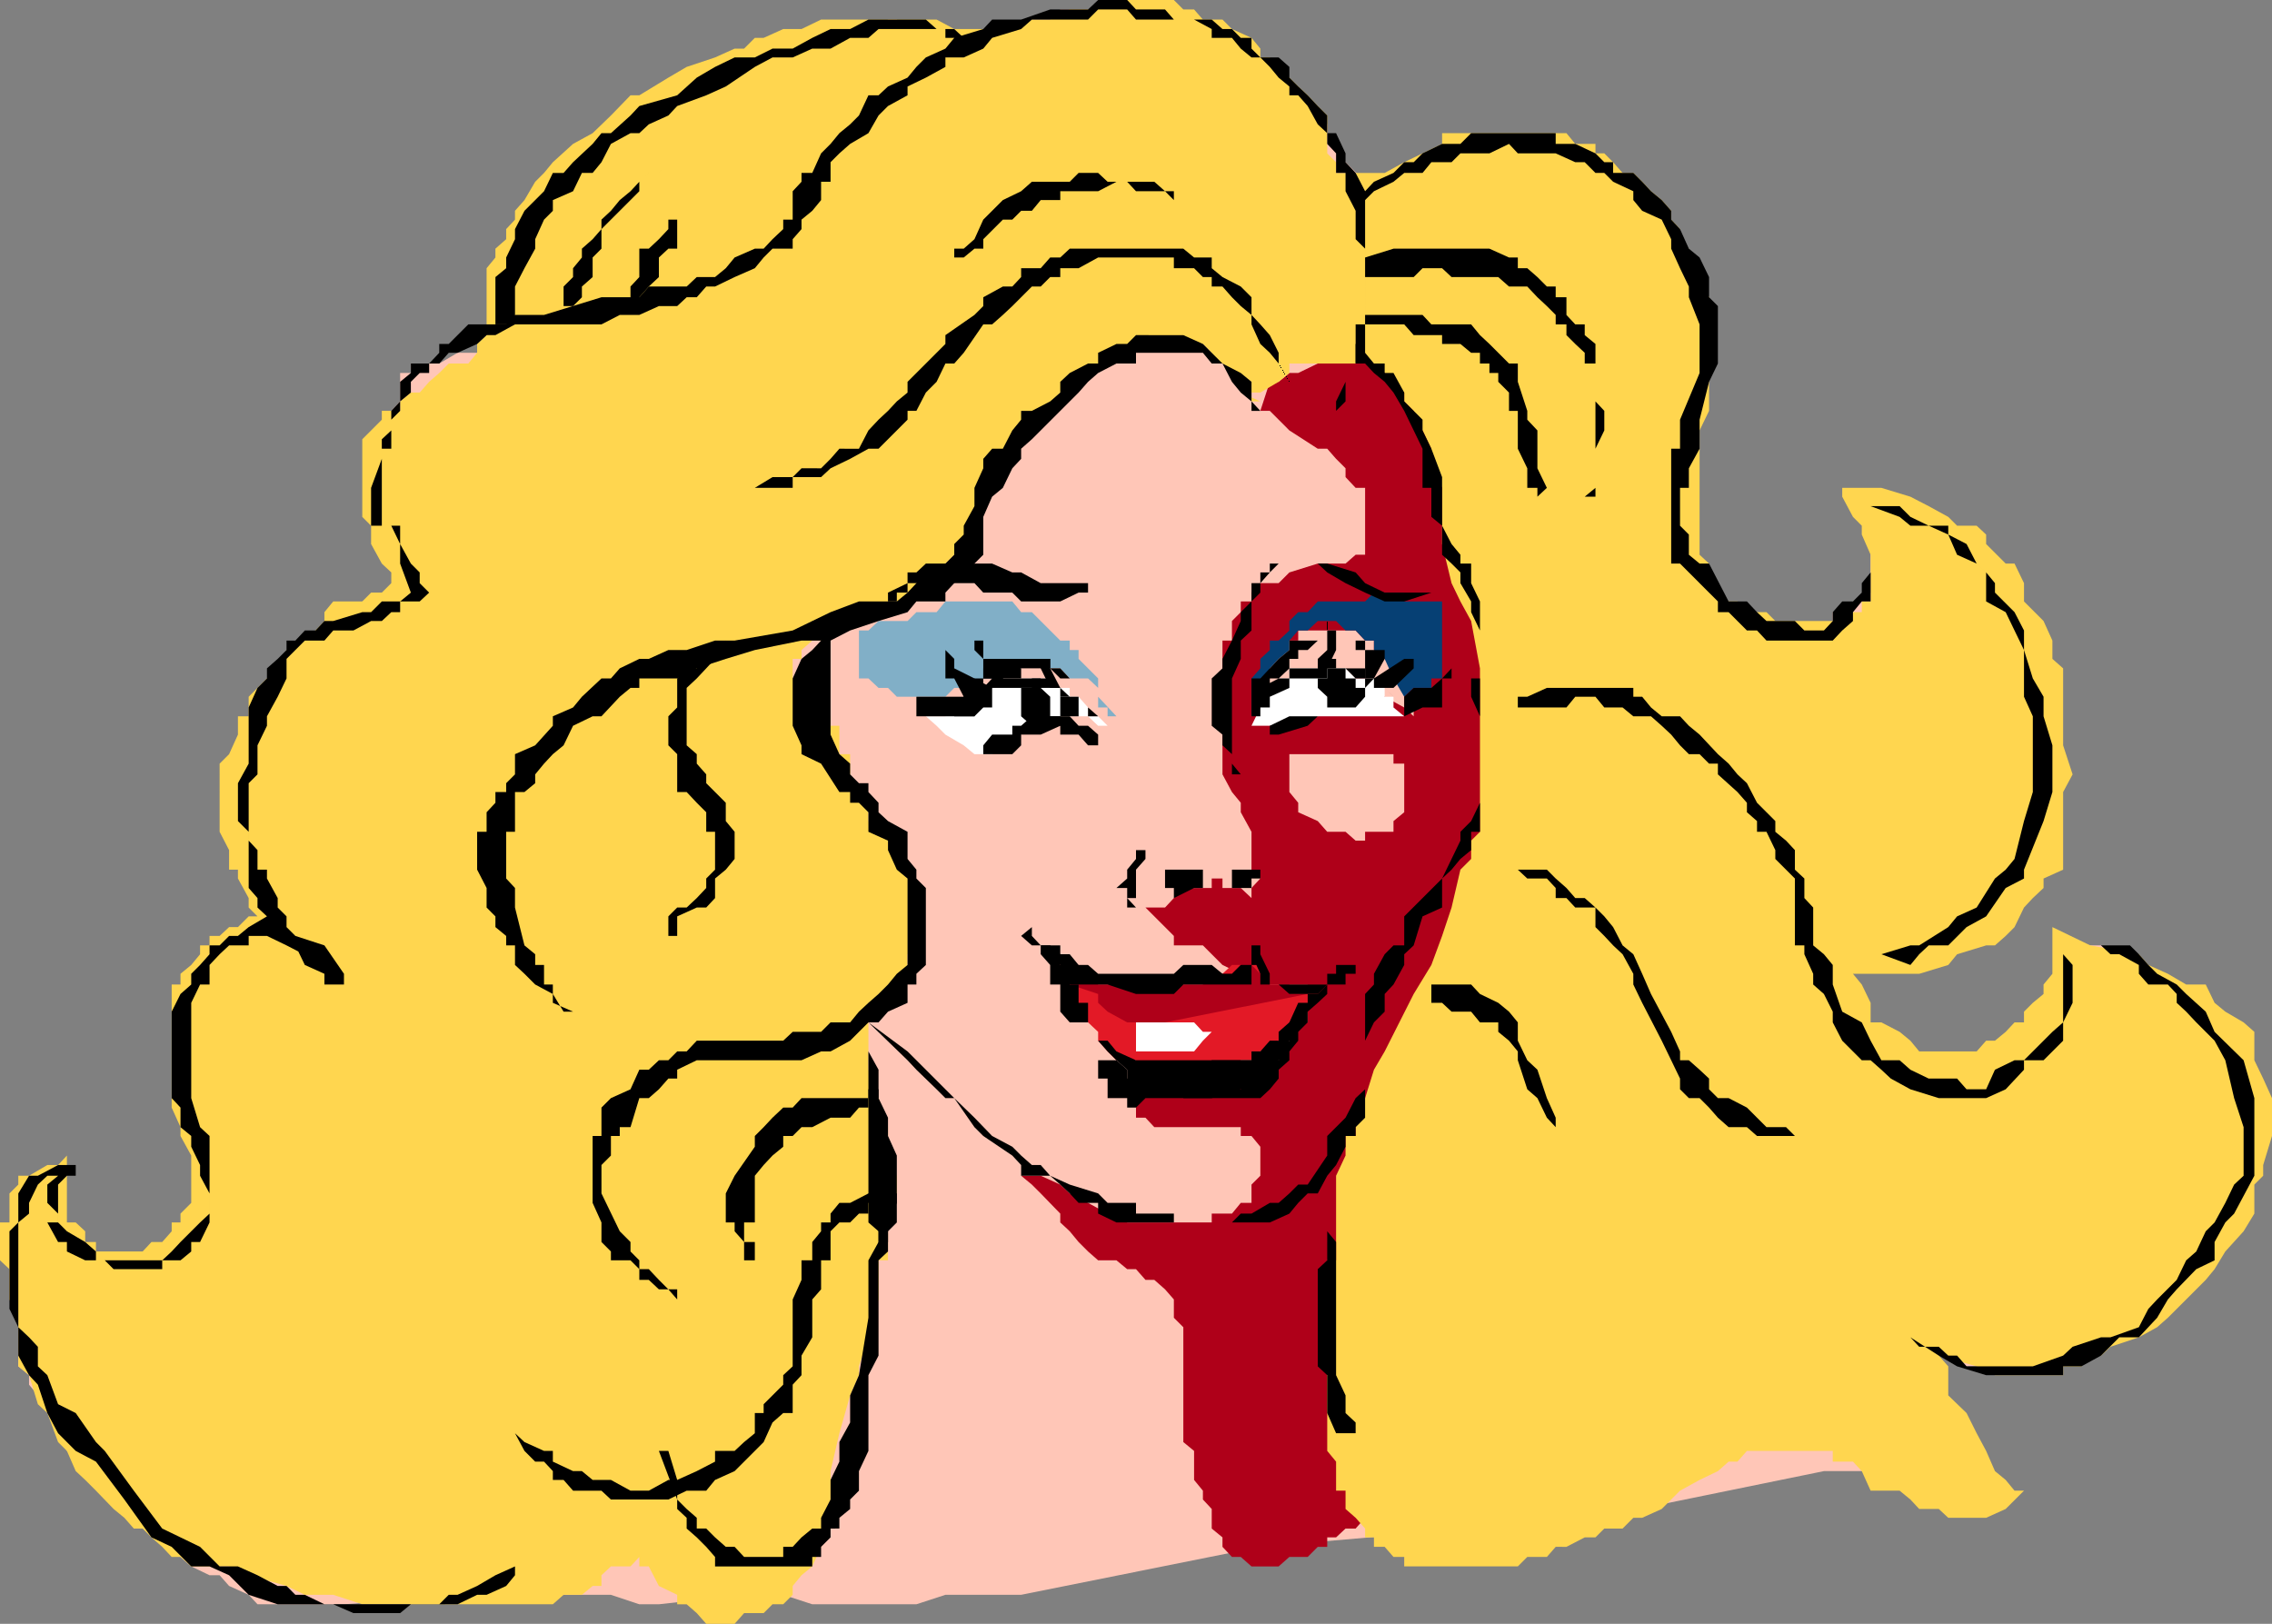 <svg xmlns="http://www.w3.org/2000/svg" width="360" height="257.301"><rect width="100%" height="100%" fill="#808080" stroke="none"/><path fill="#ffc6b7" d="M314.703 237.602v-1.399l-1.5-1.703v-2.898l-1.601-1.7-2.899-2.8v-3.2l-6-6-1.703-3.101-1.398-2.899 1.398 1.5h1.703l2.899 1.399h3.101l2.899 1.699h10.5l4.8-1.7 2.899-1.398 3.101-1.5h1.5l3.098-1.601h1.402v-1.5l4.598-2.899 1.402-1.601 3.098-4.598 2.902-1.402v-1.5l1.7-3.098H354v-1.402l1.5-3.2v-2.8l1.703-1.7V174H355.5v-3.098L354 168l-1.398-1.398-1.7-3.102V162l-1.402-1.7-3.098-2.8-1.5-1.5H343.5l-3.098-1.7-1.5-1.398-3.101-1.699-2.899-1.402h-7.699 1.7v1.402l1.5 1.7v6l-1.5 1.398V162l-1.7 1.5-4.5 4.5h-1.5l-1.402 1.5-1.7 1.402h-1.398l-1.5 1.7h-4.5l-3.101-1.7h-1.5l-1.399-1.402h-3.101l-3.2-1.5-2.8-1.398-1.7-3.102-1.5-1.5-1.402-3.098v-6h6l1.402-1.699H301l1.703-1.402h1.399l3.101-1.5 2.899-3.098 1.5-1.402h1.601l1.5-3.098 3.098-2.902h1.402v-1.7l1.5-4.3 1.399-1.7V125.5l1.699-2.797V115l-1.7-1.5V109l-1.398-3.098V101.5l-1.5-1.598L317.801 97l-3.098-3.098v-3.199l-3.101-1.402-2.899-3.098v-1.5l-1.5-1.402h-1.601l-2.899-1.399L301 80.203l-4.598-1.5L295 77.301l1.402 1.402v15.2L295 95.3h-1.398l-1.7 1.699h-1.5v1.402l-1.402 1.5h-9.098l-1.5-1.5h-1.601L275.3 97l-1.399-1.7h-1.699v-1.398l-1.402-1.5-1.5-1.699-1.7-1.402-1.398-1.399v-1.699l-1.402-2.902v-6l1.402-3.098v-3.101l1.399-4.602 1.699-2.898V60.5l1.5-1.398v-12l-1.5-1.7v-1.5l-1.7-1.402v-1.7l-1.398-1.398v-1.5l-1.402-1.601v-2.899h-1.5l-1.7-1.699-1.398-1.402H258.8v-1.5l-1.7-1.399h-2.898l-1.402-1.699-3.2-1.402h-3.1v-1.5h-12l-4.5 1.5h-3.2l-1.398 1.402H222.5v1.7h-1.7l-3.097 1.398-1.402 2.902 1.402 1.7-1.402-1.7v-2.902l-3.098-3.098-2.902-4.601v-1.399l-1.5-2.902h-1.598v-1.7h-1.5l-1.402-1.398v-1.402h-1.7l-1.398-1.7-1.5-1.5h-1.402l-4.598-1.398L192 6l-2.797-1.398-3.203-1.5h-6V1.5h-12l-1.598 1.602H163.5l-1.7 1.5L160.403 6h-1.5l-1.699 1.703h-7.402V6h-1.399l-1.699-1.398h-2.902l-1.7-1.5h-1.398l-1.5 1.5h-1.601L133 6l-4.297 1.703-4.601 1.399-6.2 1.5-4.601 3.101-4.5 1.399h-1.5l-7.399 4.601-1.699 1.399h-2.902V24.3l-3.098 3.101h-1.402l-1.5 2.899-1.7 3.101-1.398 1.399-1.402 3.101-1.7 1.5-1.5 1.399v1.7l-1.398 2.902v6H78.5v1.7h-1.398V54.5l-1.5 1.402H72.5l-2.898 1.7h-4.5v1.5h-1.7v4.5L62 65.102v4.5l-1.5 1.5v9.101l1.5 1.7V83.3l1.402 2.902V89.3l1.7 3.101 1.398 1.5-3.098 1.399h-6V97H56l-3.2 1.402-1.398 1.5v1.598h-3.101v1.5l-1.5 1.402-1.399 1.5v1.598H44v1.5l-1.7 1.402v1.7l-1.5 1.398-1.398 2.902v22.801l1.399 1.5v3.098H44v1.402l1.402 1.7 1.399 1.398H50l-9.2 1.5h-4.5l-1.5 1.402v1.7h-1.597v4.597l-1.5 1.402v12l1.5 4.598v19.602h-1.5v1.699l-1.402 1.5h-1.7v1.402H12v-1.402h-1.398v-1.5l-1.399-1.7v-7.398L7.5 186.301 6 187.703l-1.398 2.899-1.7 1.699v6L1.5 199.703v6.2l1.402 2.898v7.699l1.7 1.402v1.5l1.398 1.7 1.5 1.398 1.703 1.402v3.2l1.399 2.8 2.898 1.7 1.703 2.898L18 236.203l3.203 2.899v3.101H24l1.703 1.399 1.5 1.5 1.399 1.601 1.699 1.5 2.902 1.399h1.598l1.5 1.699 3.101 1.402 1.399 1.5H54.5l21.102-1.5 2.898-1.402h7.703l3.098 1.402h7.5l4.5 1.5h3.101l13.5-1.5h6.2l4.601 1.5h16.5l4.598-1.5h12l37.902-7.601 53.098-4.602L289 233.102h13.703l2.899 1.398h3.101l2.899 1.703h3.101v1.399"/><path fill="#af0019" d="M199.703 65.102h1.5l1.399 1.398 1.699 1.703 4.5 2.899h1.5l1.402 1.601 1.5 1.5v1.399l1.598 1.699h1.5v10.601h-1.5l-1.598 1.399h-4.402l-4.5 1.402-1.7 1.7h-2.898l-1.402 1.5V95.3h-1.7V97l-1.398 1.402v3.098h-1.5v21.203l1.5 2.797 1.399 1.703v1.5l1.699 3.098v6l1.402 1.402-1.402 1.5v1.598l-1.7-1.598h-2.898v-1.5H192v1.5h-4.5l-1.5 1.598-1.398 1.5H181.5l4.5 4.5v1.5h4.602l1.398 1.402 1.703 1.7 2.899 1.398h1.699l1.402 1.699h7.5v6h-1.5v1.5h-1.402v3.102L202.6 168h-2.898l-1.402 1.5h-4.598L192 170.902h-10.5v1.7H180v4.5h1.5l1.402 1.5h13.7V180h1.699l1.402 1.703v4.598l-1.402 1.402v2.899h-1.7l-1.398 1.699H192v1.402h-13.398l-1.7-1.402H175.5l-3.098-1.7-2.902-1.5-1.5-1.398-3.098-1.402h-3.101l1.699 1.402 1.402 1.399L168 192.3v1.402l1.5 1.399 1.402 1.699 1.5 1.5 1.598 1.402h2.902l1.7 1.399H180l1.5 1.699h1.402l1.7 1.5 1.398 1.601v2.899l1.5 1.5v18.2l1.703 1.402v4.598l1.399 1.703v1.399l1.398 1.5v3.101l1.703 1.399v1.5l1.5 1.601h1.399l1.699 1.5h4.3l1.7-1.5h2.902l1.598-1.601h1.5v-1.5h1.402l1.5-1.399h1.598l1.5-1.703v-4.297l-1.5-1.703v-4.598l-1.598-4.5-1.5-2.902v-3.098l-1.402-1.5v-12l1.402-3.101v-1.7l1.5-1.398 1.598-2.902 1.5-3.098 1.402-1.402 3.098-1.7 1.699-2.898v-1.402l1.5-1.7 2.8-2.898 1.7-3.101 4.602-4.602 4.3-6 3.098-1.398 3.102-4.602h1.5l1.398-3.098V157.5l1.703-1.5v-1.7l1.399-3.097 1.5-1.402 1.699-1.5v-4.5l1.402-1.5v-4.5l1.399-3.098V125.5l-1.399-2.797V115l-1.402-1.5v-6h-1.7l-1.5-3.098-1.398-2.902-1.703-1.598V97l-1.398-1.7-4.602-6-3.098-4.597L236 83.301l-1.5-1.399-1.398-4.601-4.602-6.2-1.7-4.601-1.398-1.398L224 62.203l-1.5-3.101-1.7-1.5h-1.398v-1.7h-3.101l-1.5 1.7h-6l-3.098 1.5h-1.402l-1.7 1.398h-1.398l-1.5 4.602"/><path fill="#ffc6b7" d="M198.3 113.5V109l1.403-1.5 1.5-1.598v-1.5l1.399-1.402 1.699-1.5h1.402v-1.598h9.098l1.5 1.598h1.402v1.5l1.7 1.402 1.398 1.5v1.598h1.699v4.602h1.5v1.398l-1.5-1.398-3.098-1.7-1.699-1.402-1.402-1.5h-12v1.5h-1.7l-1.398 1.402-1.5 1.7-1.402 1.398"/><path fill="#fff" d="m198.3 115 1.403-2.898v-1.7l2.899-2.902h1.699v-1.598h4.5l1.5-1.5v1.5h2.902l1.598 1.598h2.902l1.7 1.5v1.402h1.398v1.7l1.699 1.398h-13.7l-3.097 1.5h-7.402m-51.598-1.5h3.098l1.402-1.398 3.2-1.7L155.8 109h1.402v-1.5h9.2L168 109h1.5v1.402h1.402l1.5 1.7v1.398H174l2.902 2.902L175.5 115H174l-1.598-1.5H168l-1.598 1.5h-1.5l-3.101 1.402-1.399 1.7h-1.5l-1.699 1.398h-2.8l-1.7-1.398-2.902-1.7-1.399-1.402-1.699-1.5"/><path fill="#81afc7" d="M176.902 113.5 174 110.402V107.5l-3.098-3.098V103H169.5v-1.5H168l-4.5-4.5h-1.7l-1.398-1.7h-10.601l-1.399 1.7h-3.199l-1.402 1.402h-4.598l-1.601 1.5h-1.5v7.598h1.5l1.601 1.5h1.5l1.399 1.402h7.699l1.402-1.402h1.5l3.098-1.5h3.101l1.5-1.598h1.399l3.101-1.5v1.5H168l1.5 1.598h2.902L174 109v3.102h1.5v1.398h1.402"/><path fill="#064074" d="M198.3 113.5v-6l1.403-1.598v-1.5l1.5-1.402v-1.5h1.399l1.699-1.598v-1.5L205.703 97h1.5l1.598-1.7h7.5l1.402-1.398h4.797v1.399h6V107.5h-1.7v1.5H224l-1.5 1.402-1.7-2.902-1.398-3.098-1.699-1.402v-1.5h-1.402l-1.5-1.598h-1.598l-1.5-1.5h-2.902l-1.598 1.5h-1.5l-1.402 1.598v1.5l-1.7 1.402-1.398 1.5v1.598l-1.5 1.5v1.402l-1.402 3.098"/><path fill="#e31926" d="m168 151.203 1.5 1.7h1.402l1.5 1.398L174 156h16.602l1.398-1.7h1.703l1.5-1.398h4.5v1.399h1.5V156h9.098l-1.5 1.5-1.598 2.8-2.902 3.2-1.7 1.402-2.898 1.7-1.402 1.398h-1.7l-1.398 1.5H180V168h-3.098l-1.402-1.398-1.5-1.7V163.5l-1.598-1.5-1.5-1.7-1.402-4.3-1.5-1.7v-3.097"/><path fill="#ffc6b7" d="M204.3 119.5h16.5v1.5h1.7v7.703l-1.7 1.399v1.699h-4.5v1.402h-1.5l-1.597-1.402h-2.902l-1.5-1.7-3.098-1.398v-1.5l-1.402-1.703v-6"/><path fill="#af0019" d="m169.5 156 4.5 1.5v1.402l1.5 1.399 3.102 1.699h6l22.601-4.5h-2.902V156h-3.098l-1.5-1.7-1.402-1.398v-1.699l-3.098 3.098H192L190.602 156H174l-1.598-1.7H169.5v1.7"/><path fill="#ffd64f" d="M199.703 63.602h-1.402V60.5l-4.598-2.898H192v-1.7l-1.398-1.402H180v1.402h-3.098l-1.402 1.7H174l-1.598 1.5-1.5 1.398H169.5l-1.5 1.703v2.899h-3.098l-3.101 3.101v2.899l-1.399 1.601-1.5 1.5-3.101 3.098v2.902l-3.098 6-1.5 1.7-1.402 1.398v1.402l-1.399 1.7h-1.699l-1.5 1.5h-1.402V95.3h-3.098l-3.101 1.7-1.5 1.402-4.5 1.5v1.598h-2.899L127 103v1.402h-1.398v3.098H127l1.703 1.5v1.402l2.899 3.098v1.5H133v4.5h1.703v6h1.399l1.5 1.703v2.899l3.101 1.699 1.399 2.902 1.699 1.399v3.101l1.402 1.5v9.098l-1.402 1.402v3.098L142.1 156l-1.398 1.5-1.5 1.402-1.601 1.399v9.199l1.601 4.5 1.5 4.602v6l1.399 1.699v2.8l-1.399 3.2v7.402h-1.5v6.2l-1.601 6-1.5 4.597v1.402l-1.399 3.2-1.703 6-1.398 6v9.101l-1.5 1.399v1.5l-1.399 3.101-1.703 1.399-1.398 1.699v1.402l-1.5 1.5h-1.7L121 255.602h-3.098l-1.5 1.699h-4.5l-1.5-1.7-1.601-1.398h-1.5v-1.5l-2.899-1.402-1.601-3.098h-1.5v-1.5l-1.399 1.5h-3.101l-1.5 1.399v1.699h-1.399l-1.699 1.402h-2.902l-1.7 1.5H57.403l-4.601-1.5h-4.5l-2.899-1.402-6-1.7-3.101-1.398h-6l-1.7-1.5h-1.398l-1.5-1.601-1.703-1.5-1.398-1.399h-1.399l-1.5-1.703L18 239.102l-2.797-2.899L13.5 234.5l-1.5-1.398-1.398-3.2-1.399-1.402-1.703-4.598L6 222.5l-1.398-4.598-1.7-1.402v-7.7L1.5 205.903v-4.8l-1.5-1.4v-6h1.5v-4.601l1.402-1.399v-1.402h1.7l2.898-1.7h1.703l1.399-1.5v10.602H12l1.5 1.399v1.699h1.703v1.5h7.399L24 196.8h1.703l1.5-1.7v-1.398h1.399V192.3l1.699-1.7v-7.5L28.6 180v-1.398l-1.398-3.102V156h1.399v-1.7l1.699-1.398 1.402-1.699v-1.402h1.5v-1.5H34.8l1.5-1.399h1.402l1.7-1.699H40.8l-1.399-1.402v-1.5l-1.699-3.098v-1.402H36.3v-3.098l-1.5-2.902V121l1.5-1.5 1.402-3.098V113.5h1.7v-3.098L40.8 109l1.5-1.5 1.7-1.598L45.402 103l1.399-1.5h1.5L50 99.902l1.402-1.5V97l1.399-1.7h4.601l1.399-1.398H60.5l1.5-1.5v-1.699l-1.5-1.402-1.7-3.098v-2.902l-1.398-1.399v-12.3l1.399-1.399L60.5 66.5v-1.398h2.902v-1.5l1.7-1.399H66.5L68 60.5l1.602-1.398 1.5-1.5h3.101l1.399-1.7V54.5l1.5-1.398V42.5l1.398-1.7v-1.398l1.703-1.5v-1.601l1.399-1.5v-1.399l1.5-1.699 1.699-2.902 1.402-1.399 1.399-1.699 3.199-2.902 3.101-1.7 2.899-2.8 3.101-3.2h1.399l4.601-2.8 2.899-1.7 4.5-1.5 3.101-1.398h1.5l1.7-1.703H121l3.102-1.398H127l3.102-1.5h18.3l2.801 1.5h9.2l3.097-1.5h2.902L169.5 1.5h4.5V0h12l1.5 1.5h1.703l1.399 1.602h3.101l1.5 1.5L198.301 6l1.402 1.703v1.399h1.5l1.399 1.5 3.101 3.101 1.5 1.399 1.598 1.699 1.5 1.5v6l1.402 1.402v1.7h7.7l3.097-1.7 2.902-1.402 3.098-1.5v-1.7h19.703l1.399 1.7h3.199v1.5h1.402l1.399 1.402 1.5 1.7h1.699l1.402 1.398 1.399 1.5 1.699 1.402 1.5 1.7V34.8l1.402 1.5v3.101h1.399V40.8l1.698 1.7v1.402l1.5 3.2v18l-1.5 3.101v19.7l1.5 1.398v1.402l1.402 1.7v1.5l1.7 1.398h1.398L276.8 97h3.101l1.399 1.402h10.601l1.7-1.402H295v-1.7h1.402v-7.398L295 84.703v-1.402l-1.398-1.399-1.7-3.199v-1.402h-1.5 7.7l4.601 1.402 2.899 1.5 3.101 1.7 1.399 1.398h3.101l1.5 1.402v1.5l3.098 3.098h1.402l1.5 3.101v2.899l3.098 3.101 1.402 3.098v2.902l1.7 1.5v12.2l1.5 4.601-1.5 2.797v12.3l-3.102 1.403v1.5l-1.7 1.598-1.398 1.5-1.5 3.101-1.402 1.399-1.7 1.5h-1.398l-4.601 1.402-1.399 1.7-4.601 1.398h-10.5L295 156l1.402 2.902V162h1.7l2.898 1.5 1.703 1.402 1.399 1.7h9.101l1.5-1.7h1.399l1.699-1.402 1.402-1.5h1.5v-1.7l1.399-1.398 1.699-1.402V156l1.402-1.7v-7.398l6 2.899 7.7 1.402 1.5 1.7 3.097 1.398 2.902 1.699h3.098l1.402 2.902 1.7 1.399L355.5 162l1.703 1.5v4.5l1.399 2.902L360 174v6l-1.398 4.602v1.699l-1.399 1.402v4.598l-1.703 2.8-2.898 3.2-1.7 2.8-1.402 1.7-1.5 1.5-1.598 1.601-1.5 1.5-1.402 1.399-1.7 1.5-2.898 1.601-4.5 1.5-1.5 1.399h-1.699l-1.402 1.699h-2.899v1.402h-10.8l-2.899-1.402-6-1.7 1.5 1.7v4.602l2.899 2.8 1.601 3.2 1.5 2.8 1.399 3.2 1.699 1.398 1.402 1.703h1.5l-2.902 2.899-3.098 1.398h-6l-1.5-1.398h-3.101l-1.399-1.5-1.703-1.399h-4.598L295 233.102l-1.398-1.5h-3.2v-1.7h-13.601l-1.5 1.7h-1.399l-1.699 1.5-2.902 1.398-3.098 1.703-1.402 1.399-1.5 1.5-3.098 1.398h-1.402l-1.7 1.703h-2.898l-1.402 1.399h-1.7l-2.898 1.5H246.5l-1.398 1.601H242l-1.5 1.5h-18v-1.5h-1.7l-1.398-1.601h-1.699v-1.5h-1.402v-1.399l-1.5-1.703-1.598-1.398v-2.899h-1.5v-4.601l-1.402-1.7v-30.199h1.402v-13.402l1.5-3.2V180h1.598v-2.898l1.5-3.102 1.402-4.5 1.7-2.898L224 157.5l2.8-4.598 1.7-4.601 1.5-4.5 1.402-6 1.7-1.7v-2.898l1.398-1.402v-25.899l-1.398-7.5-1.7-3.101L230 92.402l-1.5-6.199v-8.902l-1.7-3.098v-3.101l-1.398-2.899L224 65.102l-1.5-1.5v-1.399l-1.7-1.703-1.398-1.398-1.699-1.5h-13.402v1.5l-1.7 1.398-2.898 1.703h-3.101l3.101 1.399"/><path fill="#fff" d="M180 162h9.203l1.399 1.5H192l-1.398 1.402-1.399 1.7H180V162"/><path d="M222.5 113.5v-1.398l-1.7-1.7-1.398-1.402-1.699-1.5h-1.402v-1.598h-4.598v-1.5h-1.402l-1.5 1.5h-4.5v1.598h-1.7l-2.898 1.5v1.402l-1.402 1.7v1.398h1.402v-3.098l1.5-1.402v-1.5h1.399l1.699-1.598v-1.5h1.402V103h1.5l1.598-1.5h6v1.5h1.5v-1.5h-12v1.5l-1.7 1.402-1.398 1.5-1.5 1.598h-1.402v6h1.402v-1.398h1.5v-1.7l3.098-1.402v-1.5h6v-1.598h2.902l1.598 1.598h2.902l1.7 1.5 1.398 1.402 1.699 1.7v1.398m-47 0H174l-1.598-1.398-2.902-1.7L168 109l-1.598-1.5h-9.199l-1.402 1.5v1.402h-1.399v1.7h-1.699l-1.5 1.398h1.5v-1.398h1.7v-1.7L155.8 109v-1.5h3.101l1.5-1.598h6L168 107.5h1.5l-1.5-1.598h-1.598v-1.5h-9.199v1.5h-1.402v1.598h-1.399l-1.699 1.5v1.402l-1.5 1.7v1.398h3.2l1.398-1.398v-1.7l1.402-1.402H168v1.402h1.5l2.902 1.7v1.398h3.098"/><path d="m222.5 113.5 2.902-1.398h3.098V107.5h1.5v-1.598l-1.5 1.598-1.7 1.5H224l-1.5 1.402v3.098m-1.7-4.5 3.2-3.098v-1.5h-1.5l-4.797 3.098v1.5h3.098m-3.098-1.5 1.7-3.098V103H216.3v4.5h1.402m-55.902-1.598-4.597-1.5h-1.402V101.5h-1.399v1.5l1.399 1.402v3.098h6v-1.598M157.203 109l-2.8-1.5-3.2-1.598v-1.5L149.801 103v4.5h1.402l1.5 2.902 3.098 1.7h1.402V109"/><path d="M152.703 110.402h-7.5v3.098h9.2v-3.098h-1.7M168 109l-1.598-3.098v-1.5h-1.5v1.5l1.5 3.098H168m42.3-3.098 1.403-2.902v-3.098h-1.402v-1.5V103l-1.5 1.402v1.5h1.5M220.8 113.5h-16.5l-3.097 1.5v1.402h1.399l4.601-1.402 1.598-1.5h12M174 116.402 172.402 115h-1.5l-1.402-1.5h-6l-1.7 1.5h-1.398v1.402h-3.199l-1.402 1.7v1.398h4.601l1.399-1.398v-1.7h3.101L168 115v1.402h2.902l1.5 1.7H174v-1.7m42.3-8.902v1.5h-1.5v1.402h-3.097L210.301 109h1.402v-1.5h1.5-2.902v2.902h4.5V107.5h-1.598v-1.598h-2.902v1.598h-1.5v1.5l1.5 1.402v1.7h4.5l1.5-1.7V109l1.402-1.5h-1.402"/><path d="M168 110.402v3.098h-3.098V109h-3.101v4.5h4.601v-3.098l-1.5-1.402v-1.5H163.5v1.5h-1.7v4.5l1.7 1.5h4.5v-1.5h2.902v-3.098H168m57.402-16.5h-6l-3.101-1.5-1.5-1.699-4.5-1.402h-9.098v1.402h-1.5v1.7h-1.402V95.3L196.6 97v1.402l-1.398 3.098-1.5 2.902v1.5L192 107.5v7.5l1.703 1.402v1.7l1.5 1.398v3.203h1.399L195.203 121v-13.5l1.399-3.098V101.5l1.699-1.598v-4.601l1.402-1.399v-1.5l1.5-1.699 1.399-1.402h6.199l1.5 1.402 2.902 1.7 3.098 1.5 3.101 1.398h3.098l4.3-1.399h-1.398M198.3 137.8h-3.097v2.903h3.098v-1.5h1.402v-1.402h-1.402M187.5 137.8h-2.898v2.903H186v1.598l3.203-1.598h1.399v-2.902H187.5m-7.5-3.098v1.399l-1.398 1.699v1.402l-1.7 1.5h1.7v3.098h-1.7 4.598-1.5l-1.398-1.5H180v-4.5l1.5-1.7v-1.398H180m-9.098-42.301h-6l-3.101-1.699h-1.399l-3.199-1.402h-10.5l-1.5 1.402h-1.402v1.7l-3.098 1.5V95.3h1.399v-1.399h1.699v-1.5h10.601l1.399 1.5h4.601l1.399 1.399H168l2.902-1.399h1.5v-1.5h-1.5m40.801 60.501v1.399h-1.402V156h-9.098v-1.7l-1.5-3.097v-1.402h-1.402v3.101h-1.7l-1.398 1.399h-1.5L192 152.902h-4.5l-1.5 1.399h-12l-1.598-1.399h-1.5l-1.402-1.699H168v-1.402h-3.098l-1.402-1.5v-1.399l-1.7 1.399 1.7 1.5h1.402l1.5 1.402 1.598 1.7v1.398l1.5 1.699h6l4.5 1.5h6l1.5-1.5h10.8v-3.098h1.403v-1.699h-1.402l1.402 3.098V156h2.899l1.699 1.5h4.5l1.5-1.5h2.902v-1.7h1.598v-1.398h-3.098"/><path d="m210.3 156-1.5 1.5h-1.597v1.402h-1.5L204.301 162l-1.7 1.5v1.402h-1.398l-1.5 1.7h-1.402V168H180l-3.098-1.398-1.402-1.7H174V163.5v1.402l1.5 1.7 1.402 1.398 1.7 1.5v1.402l1.398 1.7h6l4.602-1.7h7.699l1.402-1.402h1.5l1.399-1.5 1.699-1.398v-1.7l2.902-2.902v-1.7l1.598-1.398 1.5-1.402V156m-45.399-6.2v1.403l1.5 1.7V156H168v4.3l1.5 1.7h2.902v-3.098h-1.5V156H169.5v-1.7l-1.5-1.398v-1.699l-1.598-1.402h-1.5"/><path d="M204.3 162v2.902L202.603 168h-2.899v1.5l-3.101 3.102H192l-2.797-1.7H180l-1.398 1.7H180v-1.7h-1.398V169.5l-1.7-1.5H174v2.902h1.5V174h3.102v1.5H180l1.5-1.5h18.203l1.5-1.398 1.399-1.7V169.5l1.699-1.5v-1.398l1.402-1.7V162h-1.402"/><path d="M199.703 168H192l-1.398 1.5H187.5v4.5h4.5l4.602-1.398h3.101v-1.7h2.899V168h1.699-4.598m0-102.898-1.402-1.5V60.5l-1.7-1.398-2.898-1.5-1.703-1.7-1.398-1.402-3.102-1.398H180l-1.398 1.398h-1.7L174 55.902v1.7h-1.598l-2.902 1.5L168 60.5v1.703l-1.598 1.399-2.902 1.5h-1.7V66.5l-1.398 1.703-1.5 2.899h-1.699l-1.402 1.601v1.5l-1.399 3.098v2.902l-1.699 3.098v1.402l-1.5 1.5v1.7l-1.402 1.398-1.399 1.402h-1.699l-1.5 1.7-1.402 1.5-1.7 1.398h-6l-4.5 1.699-2.898 1.402-3.101 1.5-9.2 1.598h-3.101l-4.5 1.5h-2.899l-3.101 1.402h-1.5l-3.098 1.5-1.402 1.598h-1.5l-3.098 2.902-1.402 1.7-3.2 1.398v1.5l-2.8 3.102-3.2 1.398v3.203l-1.398 1.399v1.398H78.5v1.703l-1.398 1.5v3.098h-1.5v6l1.5 2.902v3.098l1.398 1.402v1.7l1.703 1.398v1.5h1.399v3.101l1.5 1.399L84.8 156l2.8 1.5 1.7 2.8h1.5l-3.2-1.398V156h-1.398v-3.098H84.8v-1.699l-1.7-1.402-1.5-6v-3.098l-1.398-1.5v-7.402h1.399V125.5h1.5l1.699-1.398v-1.399L86.203 121l1.399-1.5 1.699-1.398L90.8 115l3.101-1.5H95.3l2.902-3.098 1.7-1.402h1.398v-1.5h6l3.101-1.598 4.598-1.5 4.602-1.402 7.398-1.5h4.602l3.101-1.598 4.5-1.5L143.801 97l1.402-1.7h4.598v-1.398l1.402-1.5 1.5-1.699 1.7-1.402 1.398-1.399v-6l1.402-3.199 1.7-1.402 1.5-3.098 1.398-1.5v-1.601l1.699-1.5 1.402-1.399L168 65.102l1.5-1.5 1.402-1.399 1.5-1.703L174 59.102l2.902-1.5H180v-1.7h10.602l1.398 1.7h1.703l1.5 2.898 1.399 1.703 1.699 1.399v1.5h1.402"/><path d="m115 101.5-1.7 1.5-1.398 1.402h-1.5v1.5h-1.601l-1.5 1.598v4.602l-1.399 1.398v4.602l1.399 1.398v6h1.5l1.601 1.703 1.5 1.5v3.098h1.399v6l-1.399 1.402v1.5l-1.5 1.598-1.601 1.5h-1.5l-1.399 1.402v3.098h1.399v-3.098l3.101-1.402h1.5l1.399-1.5v-3.098l1.699-1.402 1.402-1.7v-4.3L115 130.1v-2.898l-1.7-1.703-1.398-1.398v-1.399l-1.5-1.703v-1.5l-1.601-1.398V109l1.601-1.5 1.5-1.598 1.399-1.5L115 103v-1.5"/><path d="m131.602 98.402-1.5 3.098-1.399 1.5-1.703 1.402-1.398 3.098v7.5l1.398 3.102v1.398l3.102 1.5 2.898 4.5h1.703v1.703h1.399l1.5 1.5v3.098l3.101 1.402v1.5l1.399 3.098 1.699 1.402v13.7l-1.7 1.398-1.398 1.699-1.5 1.5-1.601 1.402-1.5 1.399-1.399 1.699h-3.101l-1.5 1.5h-4.5l-1.5 1.402h-13.7l-1.601 1.7h-1.5L105.902 168h-1.5l-1.601 1.5h-1.5l-1.399 3.102L96.801 174l-1.5 1.5v4.5h-1.399v10.602l1.399 3.101v3.098l1.5 1.5v1.402h3.101l1.399 1.399v1.699h1.5l1.601 1.5h1.5l1.399 1.601v-1.601h-1.399l-1.5-1.5-1.601-1.7h-1.5v-1.398l-1.399-1.402v-1.5l-1.699-1.7-2.902-6v-4.5l1.5-1.5V180h1.402v-1.398h1.7L101.3 174h1.5l1.601-1.398 1.5-1.7h1.399V169.5l3.101-1.5H127l3.102-1.398h1.5l3.101-1.7 1.399-1.402 1.5-1.5h1.601l1.5-1.7 3.098-1.398V156h1.402v-1.7l1.5-1.398v-12.199l-1.5-1.5v-1.402l-1.402-1.7v-4.3l-3.098-1.7-1.5-1.398v-1.5l-1.601-1.703v-1.398h-1.5l-1.399-1.399V121L133 119.5l-1.398-3.098v-18"/><path d="M137.602 162v31.703l1.601 1.399v4.601l1.5-1.402v-3.2l1.399-1.398v-10.601L140.703 180v-2.898l-1.5-3.102v-4.5l-1.601-2.898V162"/><path d="M137.602 172.602V174H127l-1.398 1.5h-1.5l-1.7 1.602-1.402 1.5-1.398 1.398v1.703l-3.2 4.598-1.402 2.8v4.602h1.402v1.399l1.5 1.699v2.902h1.7v-2.902h-1.7v-3.098h1.7v-7.402l1.398-1.7 1.402-1.5 1.7-1.398V180h1.5l1.398-1.398h1.703l2.899-1.5h3.101l1.399-1.602h1.5V174h1.601v-1.398h-1.601m66.698-109V60.5l-1.698-2.898v-1.7l-1.399-2.8-1.5-1.7-1.402-1.5v-2.8l-1.7-1.7-2.898-1.5L192 42.5v-1.7h-2.797l-1.703-1.398h-18l-1.5 1.399h-1.598l-1.5 1.699h-3.101v1.402l-1.399 1.5h-1.5l-3.101 1.7V48.5l-1.399 1.402-4.601 3.2V54.5l-3.098 3.102-2.902 2.898v1.703l-1.7 1.399-1.398 1.5-1.5 1.398-1.601 1.703-1.5 2.899H133l-1.398 1.601-1.5 1.5H127l-1.398 1.399h-3.2l-2.8 1.699h-3.2 9.2v-1.7h4.5l1.5-1.398 3.101-1.5 2.899-1.601h1.601l1.5-1.5 3.098-3.102v-1.398h1.402l1.5-2.899 1.7-1.703 1.398-2.898h1.402l1.5-1.7 3.098-4.5h1.402l1.7-1.5 1.5-1.402 3.097-3.098h1.402l1.5-1.5H168V42.5h2.902L174 40.8h12v1.7h3.203l1.399 1.402H192v1.5h1.703l1.5 1.7 1.399 1.398 1.699 1.402v1.5l1.402 3.098 1.5 1.402 1.399 1.7L204.3 60.5v3.102M186 30.3h-1.398l-1.7-1.5H175.5l-1.5-1.398h-3.098l-1.402 1.399h-6l-1.7 1.5-2.898 1.402-1.699 1.7-1.402 1.398-1.399 3.101-1.699 1.5h-1.5v1.399h1.5l1.7-1.399h1.398v-1.5l3.101-3.101h1.5l1.399-1.399h1.699l1.402-1.699H168v-1.402h6l2.902-1.5h1.7L180 30.3h4.602L186 31.703v-1.402"/><path d="m211.703 65.102 1.5-1.5V60.5l1.598-2.898 1.5-3.102V30.3l-1.5-2.898-1.598-1.699v-1.402l-1.5-3.2h-1.402v-2.8l-1.5-1.5-1.598-1.7-1.5-1.398-1.402-1.402v-1.7l-1.7-1.5h-2.898l-1.402-1.398V6h-1.7l-1.398-1.398h-1.5L192 3.102h-6L184.602 1.5H180L178.602 0H174l-1.598 1.5h-6l-4.601 1.602h-4.598l-1.402 1.5L151.203 6l-1.402 1.703-3.098 1.399-1.5 1.5-1.402 1.699-3.098 1.402-1.5 1.399h-1.601l-1.5 3.199-1.399 1.402L133 21.102l-1.398 1.699-1.5 1.5-1.399 3.101H127v1.399l-1.398 1.5v4.5h-1.5v1.5l-1.7 1.601-1.402 1.5h-1.398l-3.2 1.399L115 42.5l-1.7 1.402h-2.898l-1.601 1.5h-6l-1.5 1.7h-6l-9.098 2.8h-4.601l-1.399 1.5h-6l-1.703 1.7-1.398 1.398h-1.5v1.402L68 57.602h-2.898v1.5l-1.7 1.398v3.102L62 65.102v3.101l-1.5 1.399v3.101l-1.7 4.598v6h1.7V71.1H62v-4.6l1.402-1.398v-1.5l1.7-1.399V60.5l1.398-1.398H68v-1.5h1.602l1.5-1.7H72.5l3.102-1.402 1.5-1.398H78.5l3.102-1.7H95.3l2.902-1.5h3.098l3.101-1.402h2.899l1.5-1.398h1.601l1.5-1.7h1.399l3.101-1.5 3.2-1.402L121 40.8l1.402-1.398h3.2v-1.5L127 36.301v-1.5l1.703-1.399 1.399-1.699v-2.902h1.5v-3.098L133 24.301l1.703-1.5 2.899-1.7 1.601-2.8 1.5-1.5 3.098-1.7v-1.398l2.902-1.402 3.098-1.7v-1.5h2.902l3.098-1.398L157.203 6l4.598-1.398 1.699-1.5h8.902L174 1.5h4.602L180 3.102h9.203l2.797 1.5V6h3.203l1.399 1.703 1.699 1.399h1.402l1.5 1.5 1.399 1.699 1.699 1.402v1.399h1.402l1.5 1.699 1.598 2.902 1.5 1.399V22.8l1.402 1.5v3.101h1.5V30.3l1.598 3.101v4.5l1.5 1.5v12h-1.5v6.2l-1.598 2.898-1.5 3.102v1.5"/><path d="m152.703 6-1.5-1.398h-2.8l-1.7-1.5h-9.101l-2.899 1.5h-3.101L128.703 6l-3.101 1.703h-3.2l-2.8 1.399h-3.2l-3.101 1.5-2.899 1.699-3.101 2.8-6 1.7-1.399 1.5-3.101 2.8h-1.5l-1.399 1.7-3.101 2.902-1.5 1.7h-1.7L86.204 30.3l-3.101 3.101-1.5 2.899v1.601L80.204 40.8v1.7L78.5 43.902v7.5h3.102v-6l1.5-2.902 1.699-3.098v-1.5l1.402-3.101 1.399-1.399v-1.699l3.199-1.402 1.402-2.899h1.7l1.398-1.699 1.5-2.902 3.101-1.7h1.399l1.5-1.398 3.101-1.402 1.399-1.5 4.601-1.7L115 13.704l4.602-3.101 2.8-1.5h3.2l3.101-1.399h2.899L134.703 6h2.899l1.601-1.398h10.598V6h1.402l1.5 1.703h1.7V6h-1.7"/><path d="m105.902 25.703-1.5 1.7h-1.601l-1.5 1.398-1.399 1.5-1.699 1.402-1.402 1.7-1.5 1.398v1.5l-1.399 1.601-1.699 1.5v1.399L90.801 42.5v1.402l-1.5 1.5V48.5h1.5l1.402-1.398v-1.7l1.7-1.5v-3.101l1.398-1.399v-3.101l1.5-1.5 1.402-1.399 1.7-1.699 1.398-1.402v-1.5l1.5-1.399h1.601l1.5-1.699m0 10.597-1.5 1.602-1.601 1.5h-1.5v4.5l-1.399 1.5v1.7l1.399 1.398v-1.398l1.5-1.7 1.601-1.5v-3.101l1.5-1.399h1.399v-4.601h-1.399v1.5M214.8 57.602h1.5l1.403 1.5 1.7 1.398 1.398 1.703 1.699 2.899 1.5 3.101 1.402 2.899V77.3h1.399v4.601L228.5 83.3v4.601L230 89.3l1.402 1.402v1.7l1.7 2.898V97l1.398 2.902v7.598-12.2l-1.398-2.898v-3.101h-1.7v-1.399L230 86.203l-1.5-2.902v-7.7l-1.7-4.5-1.398-2.898V66.5L224 65.102l-1.5-1.5v-1.399l-1.7-3.101h-1.398v-1.5h-1.699l-1.402-1.7V54.5h-1.5v3.102m1.499-25.899 1.403-1.402 3.098-1.5 1.699-1.399h2.902l1.399-1.699H230l1.402-1.402H236l3.102-1.5 1.398 1.5h6l3.102 1.402h1.5l1.699 1.7h1.402l1.399 1.398 3.199 1.5v1.402l1.402 1.7 3.098 1.398 1.5 3.101v1.5l1.402 3.098 1.399 2.902v1.7l1.699 4.3v7.7l-3.098 7.398v4.602h-1.402V89.3h1.402l1.399 1.402 3.199 3.2 1.402 1.398V97h1.7l1.398 1.402 1.5 1.5h1.601l1.5 1.598h10.5l1.5-1.598 1.7-1.5V97L295 95.3h1.402v-18 13.403l-1.402 1.7v1.5l-1.398 1.398h-1.7l-1.5 1.699v1.402l-1.402 1.5h-3.098l-1.5-1.5h-4.5l-1.5-1.402-1.601-1.7h-2.899l-3.101-6h-1.5l-1.7-1.398v-3.199l-1.398-1.402v-6h1.399v-3.098l1.699-3.101V66.5l1.5-6 1.402-2.898V48.5l-1.402-1.398v-3.2l-1.5-3.101-1.7-1.399-1.398-3.101-1.402-1.5v-1.399l-1.5-1.699-1.7-1.402-1.398-1.5-1.402-1.399h-3.2v-1.699h-1.398l-1.402-1.402-3.2-1.5H246.5v-1.7h-13.398l-1.7 1.7H228.5l-3.098 1.5L224 25.703h-1.5l-1.7 1.7-3.097 1.398-1.402 1.5h-1.5v1.402h1.5v1.7-1.7"/><path d="M216.3 43.902h7.7l1.402-1.402h3.098l1.5 1.402h7.402l1.7 1.5H242l1.602 1.7 1.5 1.398 1.398 1.402v1.5h1.703v1.7l1.399 1.398 1.5 1.402v1.7h1.699V77.3l-1.7 1.402h1.7v-7.601l1.402-2.899v-3.101l-1.402-1.5V54.5l-1.7-1.398v-1.7h-1.5l-1.398-1.5v-2.8H246.5v-1.7h-1.398l-1.5-1.5L242 42.5h-1.5v-1.7h-1.398L236 39.403h-15.2l-4.5 1.399v3.101"/><path d="M216.3 51.402h6.2l1.5 1.7h4.5V54.5h2.902l1.7 1.402h1.398v1.7h1.5v1.5h1.402V60.5l1.7 1.703v2.899h1.398v6l1.5 3.101v3.098h1.602v1.402l1.5-1.402-1.5-3.098v-6L242 66.5v-1.398l-1.5-4.602v-2.898h-1.398L236 54.5l-1.5-1.398-1.398-1.7H226.8l-1.399-1.5H216.3v1.5m80.102 28.801 4.598 1.7 1.703 1.398h2.899l3.101 1.402 1.399 3.2 3.101 1.398 1.5 1.402v4.598L317.801 97l1.402 2.902 1.5 3.098v7.402l1.399 3.098v12l-1.399 4.602-1.5 6-1.402 1.699-1.7 1.402-2.898 4.598-3.101 1.402-1.399 1.7-4.601 2.898h-1.399l-4.601 1.402 4.601 1.7 1.399-1.7 1.5-1.402h3.101l2.899-2.899 3.101-1.699 3.098-4.5 2.902-1.5v-1.402l3.098-7.7 1.402-4.601v-7.398l-1.402-4.602v-3.098l-1.7-2.902-1.398-4.5v-3.098l-1.5-2.902-3.101-3.098v-1.5l-1.399-1.699-1.5-1.402-1.601-3.098-2.899-1.5v-1.402h-3.101l-2.899-1.399L301 80.203h-4.598"/><path d="M242 112.102h6.203l1.399-1.7h3.199l1.402 1.7h2.899l1.699 1.398h2.8l1.7 1.5 1.5 1.402 1.402 1.7 1.399 1.398h1.699l1.5 1.5h1.402v1.703l3.098 2.797 1.5 1.703v1.5l1.601 1.399v1.699h1.5l1.399 2.902v1.399l3.101 3.101v10.598h1.5v1.402l1.399 3.098V156l1.699 1.5 1.402 2.8v1.7l1.5 2.902L295 168h1.402l1.7 1.5 1.5 1.402 3.101 1.7 4.5 1.398h7.5l3.098-1.398 2.902-3.102V168h3.098l1.402-1.398 1.7-1.7V162l1.5-3.098v-6l-1.5-1.699v-1.402V162l-1.7 1.5-4.5 4.5h-1.5l-3.101 1.5-1.399 3.102h-3.101l-1.5-1.7h-4.5l-2.899-1.402L301 168h-2.898l-1.7-3.098L295 162l-3.098-1.7-1.5-4.3v-3.098L289 151.203l-1.7-1.402v-6l-1.398-1.5v-3.098l-1.5-1.402v-3.098l-1.402-1.5-1.7-1.402v-1.7l-2.898-2.898-1.601-3.101-1.5-1.399-1.399-1.703-1.699-1.5-2.902-3.098-1.7-1.402-1.398-1.5h-2.902l-1.7-1.398-1.398-1.7h-1.402V109h-13.7L242 110.402h-1.5v1.7h1.5"/><path d="M326.902 149.8h6l1.5 1.403h1.399l3.101 1.7v1.398l1.5 1.699h3.098l1.402 1.5v1.402l1.5 1.399L348 162l2.902 2.902 1.7 3.098 1.398 6 1.5 4.602v7.699l-1.5 1.402-1.398 2.899-1.7 3.101-1.402 1.399-1.5 3.199-1.598 1.402-1.5 3.098-3.101 3.101-1.399 1.5-1.5 2.899-4.5 1.601h-1.5l-4.5 1.5-1.5 1.399-4.8 1.699h-10.5l-1.5-1.7h-1.399l-1.5-1.398h-3.101l-1.399-1.5 4.5 2.899 2.899 1.699 4.601 1.402h12.2V216.5h2.898l3.101-1.7 2.899-2.898h3.101l2.899-3.101 1.699-2.899 1.402-1.601 3.098-3.2 2.902-1.398v-2.902l1.7-3.098 1.398-1.402 3.203-6V174l-1.703-6-4.598-4.5-1.402-3.2-3.098-2.8-1.5-1.5-3.101-1.7-1.399-1.398-1.5-1.699-1.402-1.402h-10.598M137.602 162l6.199 6 1.402 1.5 3.2 3.102L149.8 174h1.402l3.2 4.602L155.8 180l4.601 3.102 1.399 1.5v1.699h4.601l1.598 1.402 1.5 1.399 1.402 1.5H174v1.699l2.902 1.402h24.301l3.098-1.402 1.402-1.7 1.5-1.5h1.598l1.5-2.8 1.402-1.7 1.5-2.898V180h1.598v-1.398l1.5-1.5V163.5v9.102L214.8 174l-1.598 3.102-1.5 1.5L210.3 180v3.102l-3.098 4.601h-1.5l-1.402 1.399-1.7 1.5h-1.398l-2.902 1.699h-1.7l-1.398 1.402H186v-1.402h-6v-1.7h-4.5l-1.5-1.5-4.5-1.398-3.098-1.402-1.5-1.7H163.5l-1.7-1.5-1.398-1.398-3.199-1.703-2.8-2.898-3.2-3.102-1.402-1.398-4.598-4.602-1.402-1.398-6.2-4.602m95.501-54.5v2.902l1.398 3.098v13.703l-1.398 2.899-1.7 1.699v1.402L230 136.102l-1.5 3.101-6 6v4.598h-1.7l-1.398 1.402-1.699 3.098V156l-1.402 1.5V168v-3.098l1.402-2.902 1.7-1.7v-2.8l1.398-1.5 1.699-3.098v-1.699l1.5-1.402 1.402-4.598 3.098-1.402v-4.598l1.5-1.402 1.402-1.7 1.7-1.398v-2.902h1.398V107.5h-1.398M210.3 196.8v2.903l-1.5 1.399V216.5l1.5 1.402v6l1.403 3.2h3.098v-1.7l-1.598-1.5v-2.8l-1.5-3.2v-21.101l-1.402-1.7v1.7m-71.098-6.199v6.199l-1.601 2.902v9.098l-1.5 9.101-1.399 3.2v4.3L133 228.5v3.102l-1.398 2.898v3.102l-1.5 2.898v1.703h-1.399L127 243.602l-1.398 1.5h-1.5v1.601h-6.2l-1.5-1.601H115l-1.7-1.5-1.398-1.399h-1.5V240.5l-1.601-1.398-1.5-1.5V234.5l-1.399-4.598h-1.5l2.899 7.7v1.5l1.5 1.398v1.703l1.601 1.399 1.5 1.5 1.399 1.601v1.5h15.402v-1.5h1.399v-1.601l1.5-1.5v-1.399H133V240.5l1.703-1.398v-1.5l1.399-1.399v-3.101l1.5-3.2v-12l1.601-3.101v-15.098l1.5-2.902v-3.098l1.399-3.101v-1.5h-2.899v1.5"/><path d="m137.602 189.102-2.899 1.5H133l-1.398 1.699v1.402h-1.5v1.399l-1.399 1.699v2.902H127v3.098l-1.398 3.101V216.5l-1.5 1.402v1.5l-1.7 1.7L121 222.5v1.402h-1.398v3.2l-1.7 1.398-1.5 1.402h-3.101v1.7l-2.899 1.5-3.101 1.398h-1.399l-3.101 1.703h-2.899l-3.101-1.703h-2.899l-1.699-1.398h-1.402l-3.2-1.5v-1.7h-1.398l-3.101-1.402-1.5-1.398v-1.7 1.7h-1.399 1.399l1.5 2.8 1.699 1.7h1.402l1.399 1.5v1.398H89.3l1.5 1.703h4.5l1.5 1.399h9.101l2.899-1.399h3.101l1.399-1.703 3.101-1.398 3.2-3.2L121 228.5l1.402-3.098 1.7-1.5h1.5v-4.5l1.398-1.5v-3.101l1.703-2.899v-6l1.399-1.601v-4.598h1.5v-4.601l1.398-1.399h1.703l1.399-1.402h1.5v-1.7h1.601v-1.5h-1.601m101.5-51.301h1.398l1.5 1.403h3.102l1.398 1.5v1.598h1.703l1.399 1.5h3.199v3.101l1.402 1.399 1.399 1.5 1.5 1.402 1.699 3.098V156l1.402 2.902 3.098 6 1.5 3.098 1.402 2.902v1.7l1.399 1.398h1.699l1.5 1.5 1.402 1.602 1.7 1.5h2.898l1.601 1.398h12-6L283 178.602h-3.098l-3.101-3.102-2.899-1.5h-1.699l-1.402-1.398v-1.7l-1.5-1.402-1.7-1.5h-1.398v-1.398l-1.402-3.102-3.2-6-1.398-3.2-1.402-3.097-1.7-1.402-1.5-2.899-1.398-1.699-1.402-1.402-1.7-1.5h-1.5l-1.398-1.598-1.703-1.5-1.398-1.402h-6M228.5 158.902l1.5 1.399h3.102L234.5 162h2.902v1.5l1.7 1.402 1.398 1.7V168l1.5 4.602 1.602 1.398 1.5 3.102 1.398 1.5V180l1.703 1.703L246.5 180v-2.898L245.102 174l-1.5-4.5L242 168l-1.5-3.098V162l-1.398-1.7-1.7-1.398-2.902-1.402-1.398-1.5H226.8v2.902h1.699M62 83.3l1.402 2.903v3.098l1.7 4.601-1.7 1.399H60.5L58.8 97h-1.398l-4.601 1.402h-1.399L50 99.902h-1.7l-1.5 1.598h-1.398v1.5L44 104.402l-1.7 1.5v1.598l-1.5 1.5-1.398 3.102V121l-1.699 3.102v6l1.7 1.699v8.902l1.398 1.598v1.5l1.5 1.402 1.699 1.7v1.398l1.402 1.5h1.399l1.5 3.101 3.101 1.399V156H54.5v-1.7l-3.098-4.5-4.601-1.5-1.399-1.398-3.101-1.699-2.899 1.7-1.699 1.398h-1.402l-1.5 1.5h-1.598v1.402l-1.5 1.7-1.402 1.398V156l-1.7 1.5-1.398 2.8V174l1.399 1.5v3.102L30.3 180v1.703l1.402 2.899v1.699l1.5 2.8v3.2l-1.5 1.402-1.402 1.399-1.7 1.699-1.398 1.5-1.5 1.402h-10.5v-1.402l-1.703-1.5-2.898-1.7-1.399-1.398v-6l1.399-1.402H12v-1.7H9.203L6 186.302H4.602l-1.7 2.8v4.602L1.5 195.102v12.3l1.402 2.899v4.5l1.7 3.101 1.398 1.5 1.5 4.5 1.703 3.2 2.797 2.8 3.203 1.7 4.5 6 4.297 6 3.203 1.5 3.098 3.101h2.902l3.098 1.399 3.101 3.101 4.598 1.5h8.8l3.2 1.399h7.402l1.7-1.399H72.5l3.102-1.5h1.5l3.101-1.402 1.399-1.7v-1.398l-3.102 1.399-2.898 1.699-3.102 1.402h-1.398l-1.5 1.5h-18.2l-3.101-1.5h-1.5l-1.399-1.402H44l-3.2-1.7-3.097-1.398h-2.902l-3.098-3.101-3.101-1.5-2.899-1.399-4.5-6-4.601-6.3-1.399-1.403L12 223.902 9.203 222.5 7.5 217.902 6 216.5v-3.098l-1.398-1.5-1.7-1.601v-16.598l1.7-1.402v-1.7L6 187.704l1.5-1.402h3.102-1.399v-1.7 1.7L7.5 187.703v2.899l1.703 1.699v1.402H7.5l1.703 3.098h1.399v1.5l2.898 1.402h3.102L18 201.102h7.703v-1.399h2.899l1.699-1.402v-1.5h1.402l1.5-3.098V180l-1.5-1.398L30.301 174v-15.098L31.703 156h1.5v-3.098l1.598-1.699 1.5-1.402h3.101v-1.5h2.899l3.101 1.5 6 3.101V156H54.5v-1.7l-4.5-4.5h-1.7l-2.898-1.5v-3.097L44 143.801v-1.5l-1.7-3.098v-1.402h-1.5v-3.098l-1.398-1.5v-9.101l1.399-1.399v-4.601L42.3 115v-1.5l1.7-3.098 1.402-2.902v-3.098L46.801 103l1.5-1.5h3.101l1.399-1.598H56l2.8-1.5h1.7L62 97h1.402v-1.7H66.5l1.5-1.398-1.5-1.5v-1.699l-1.398-1.402-1.7-3.098v-2.902H62"/></svg>
